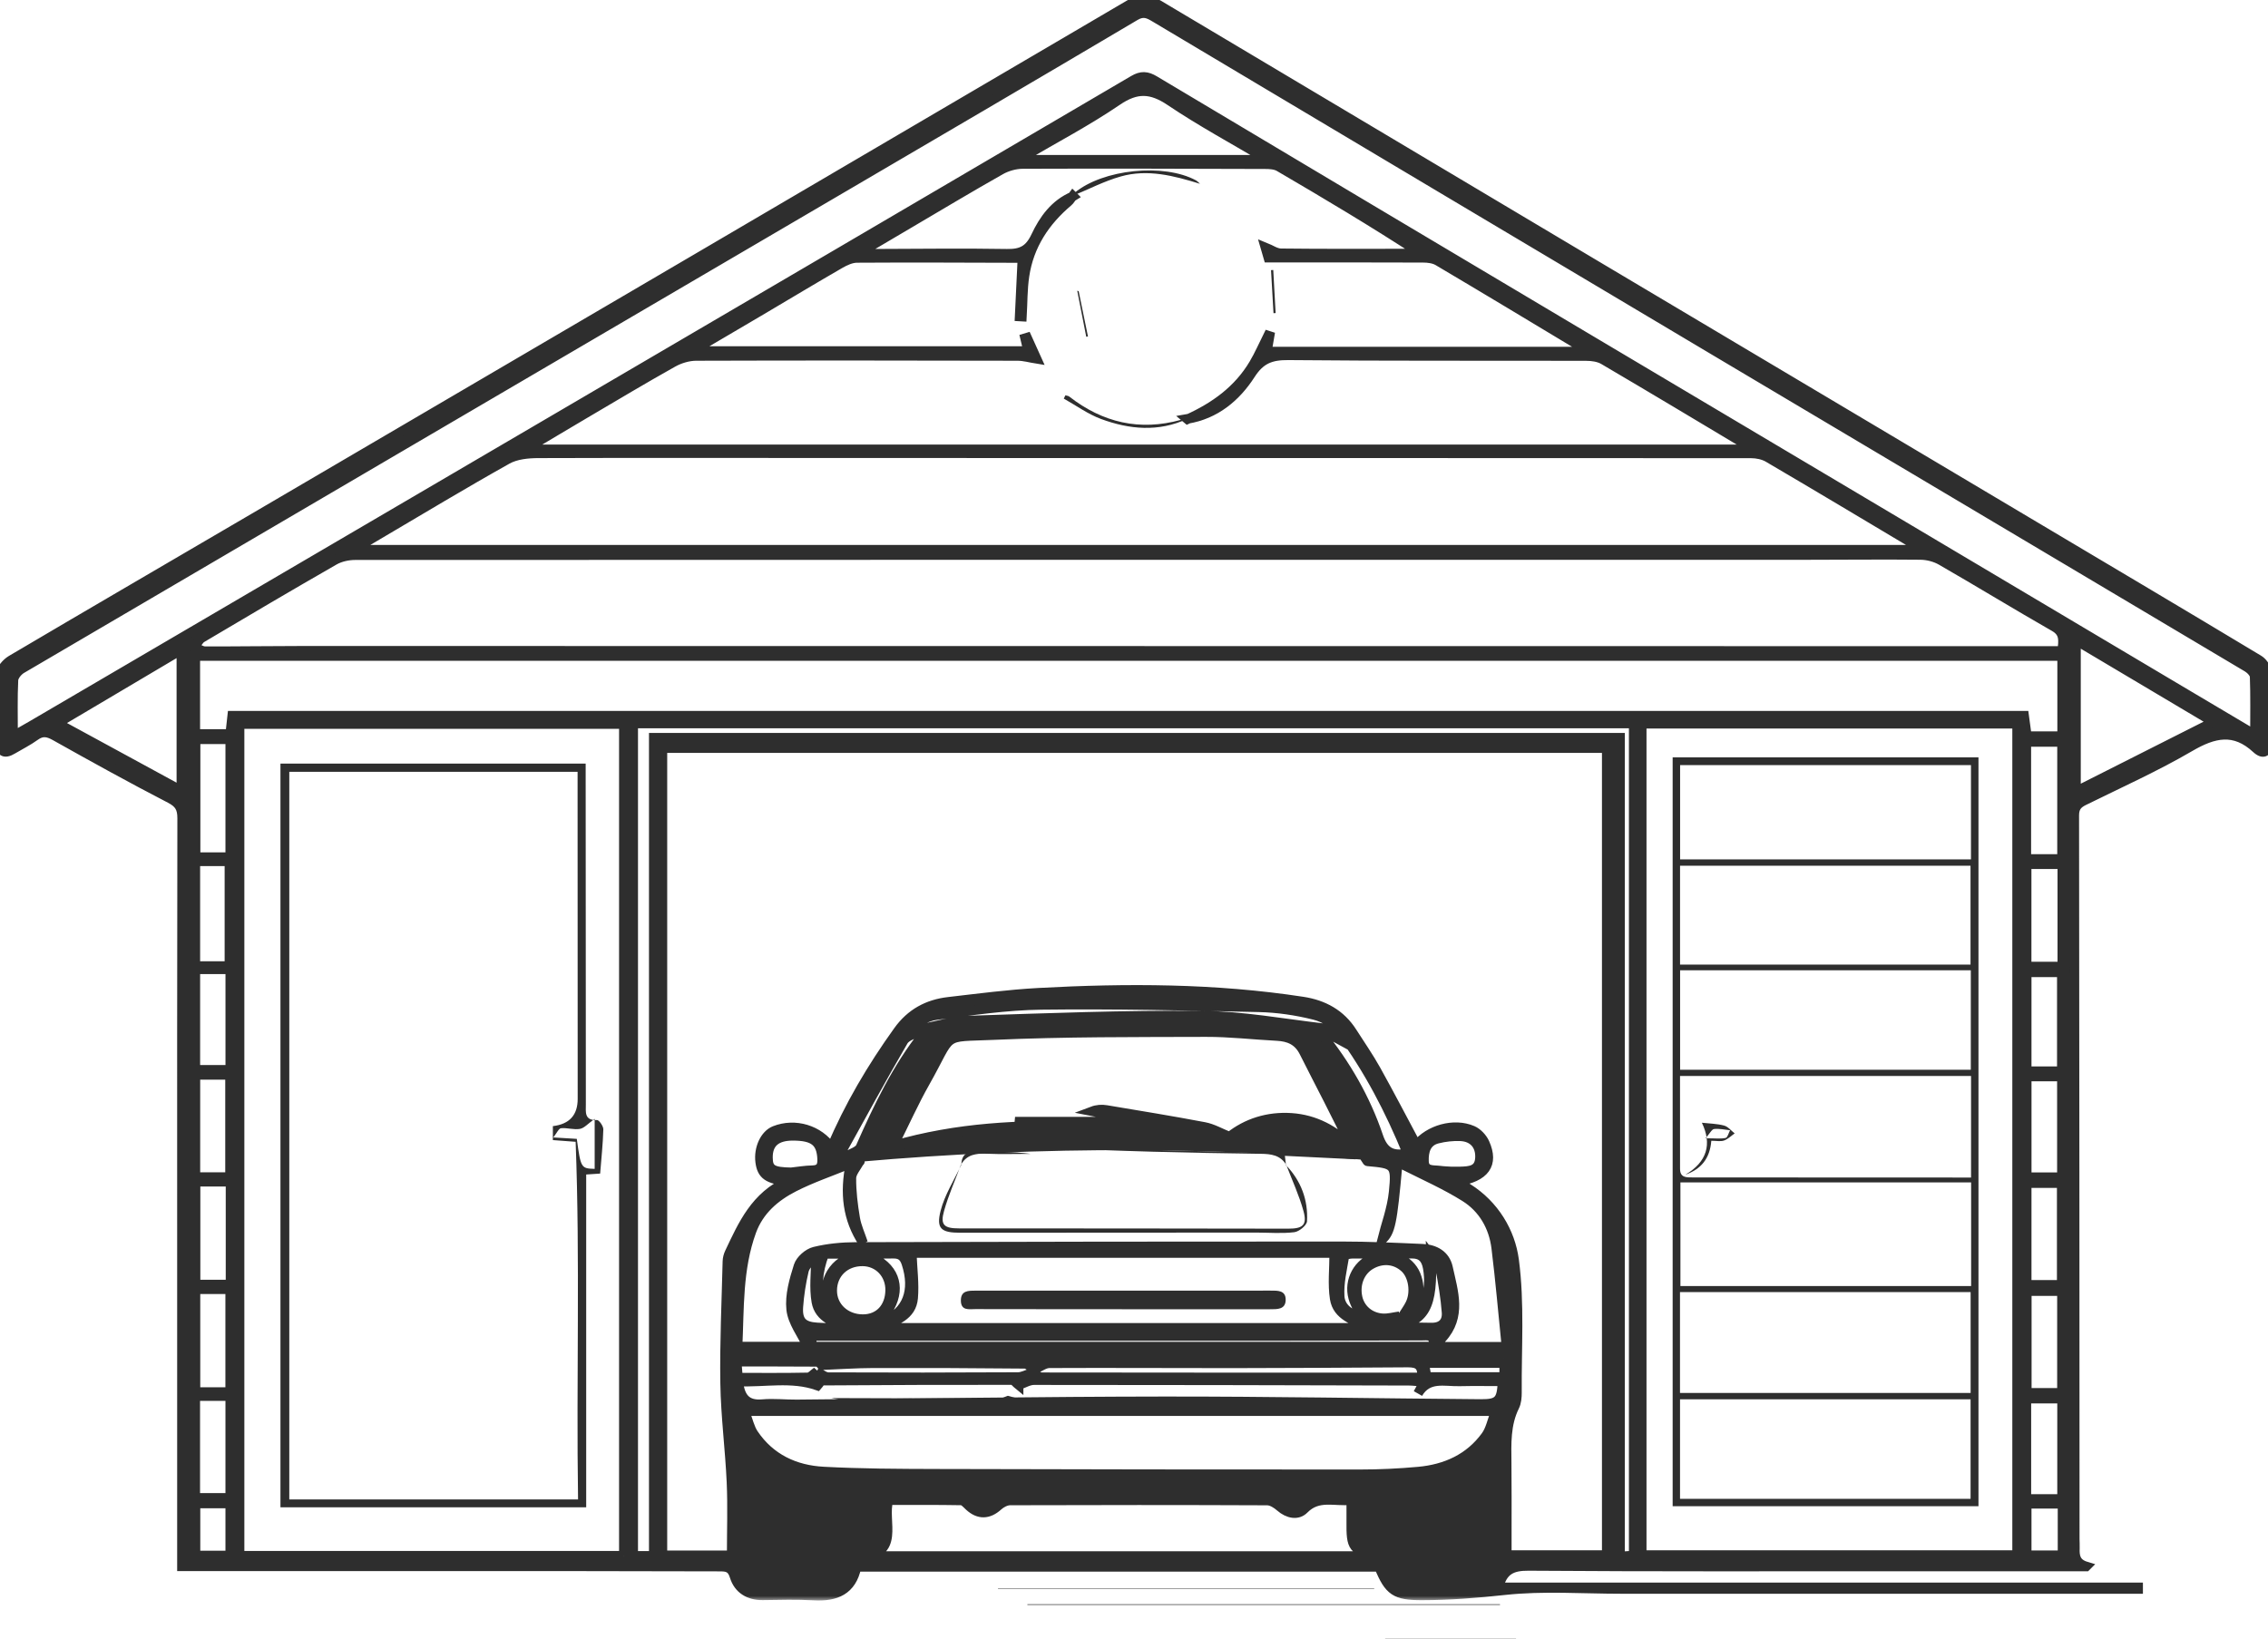<?xml version="1.0" encoding="UTF-8"?> <svg xmlns="http://www.w3.org/2000/svg" width="238" height="172" viewBox="0 0 238 172" fill="none"> <g clip-path="url(#clip0_409_1218)"> <mask id="path-1-outside-1_409_1218" maskUnits="userSpaceOnUse" x="-0.996" y="-1" width="240" height="169" fill="black"> <rect fill="white" x="-0.996" y="-1" width="240" height="169"></rect> <path d="M218.918 164.415C212.495 164.415 206.07 164.415 199.648 164.415C186.566 164.415 173.485 164.456 160.406 164.36C158.657 164.346 157.69 164.812 157.252 166.603H224.374V166.777C206.299 166.777 188.224 166.777 170.15 166.777C166.065 166.777 161.945 166.465 157.908 166.904C154.997 167.22 152.113 167.449 149.2 167.452C146.432 167.452 145.765 167 144.722 164.459H89.881C89.382 166.917 87.713 167.601 85.414 167.469C83.629 167.367 81.834 167.416 80.046 167.444C78.573 167.466 77.482 166.771 77.077 165.448C76.774 164.456 76.237 164.428 75.463 164.428C70.644 164.428 65.824 164.404 61.005 164.401C47.51 164.398 34.015 164.401 20.523 164.401C20.03 164.401 19.535 164.401 19.091 164.401C19.091 153.299 19.091 142.329 19.091 131.362C19.091 116.203 19.08 101.043 19.113 85.887C19.113 84.845 18.832 84.313 17.858 83.809C13.79 81.703 9.777 79.484 5.781 77.24C4.999 76.802 4.418 76.706 3.672 77.246C2.933 77.781 2.102 78.189 1.317 78.657C0.441 79.181 0.028 78.903 0.025 77.918C0.022 75.529 -0.044 73.139 0.075 70.755C0.1 70.24 0.681 69.578 1.179 69.283C9.667 64.272 18.185 59.317 26.69 54.333C57.301 36.396 87.917 18.461 118.512 0.49C119.646 -0.177 120.453 -0.16 121.596 0.521C152.188 18.764 182.804 36.966 213.415 55.174C221.295 59.86 229.185 64.534 237.039 69.261C237.485 69.529 237.918 70.22 237.94 70.73C238.039 73.114 237.981 75.507 237.998 77.894C238.003 78.905 237.543 79.269 236.78 78.564C234.47 76.427 232.324 76.921 229.807 78.39C226.219 80.485 222.407 82.199 218.673 84.04C217.979 84.382 217.67 84.768 217.673 85.597C217.709 110.908 217.712 136.218 217.723 161.529C217.723 161.851 217.753 162.174 217.739 162.494C217.703 163.34 217.808 164.078 218.921 164.412L218.918 164.415ZM146.853 138.151C147.101 138.206 147.39 138.368 147.589 138.297C149.415 137.627 150.266 135.59 149.825 133.093C149.651 132.106 149.189 131.566 148.098 131.585C146.041 131.626 143.981 131.577 141.924 131.593C141.629 131.593 141.1 131.701 141.081 131.825C140.85 133.236 140.494 134.672 140.585 136.075C140.662 137.257 141.64 137.991 142.893 138.214C142.571 137.508 142.185 136.888 142.001 136.213C141.497 134.377 142.543 132.52 144.32 131.954C146.035 131.409 147.914 132.222 148.569 133.793C149.291 135.521 148.715 137.326 147.187 138.139C147.454 137.718 147.757 137.315 147.977 136.869C148.583 135.645 148.305 133.878 147.407 133.062C146.418 132.161 145.066 132.034 143.857 132.732C142.717 133.388 142.16 134.758 142.463 136.169C142.725 137.384 143.749 138.288 145.099 138.368C145.677 138.401 146.269 138.233 146.856 138.153L146.853 138.151ZM85.706 143.969C86.113 144.167 86.518 144.539 86.926 144.542C93.557 144.573 100.189 144.564 106.821 144.531C107.286 144.531 107.752 144.267 108.217 144.123C108.611 144.272 109.002 144.553 109.396 144.553C122.136 144.575 134.876 144.57 147.616 144.567C148.15 144.567 148.685 144.567 149.211 144.567C149.346 142.957 148.376 143.007 147.385 143.013C141.381 143.051 135.38 143.09 129.376 143.095C122.959 143.101 116.545 143.054 110.128 143.087C109.6 143.087 109.074 143.511 108.545 143.737C108.209 143.531 107.876 143.148 107.537 143.145C102.244 143.092 96.95 143.07 91.657 143.084C89.84 143.09 88.019 143.219 86.201 143.291C86.083 143.17 85.967 142.941 85.849 142.941C83.029 142.922 80.209 142.924 77.306 142.924C77.361 143.58 77.397 144.027 77.444 144.595C79.928 144.595 82.351 144.617 84.775 144.567C85.089 144.562 85.397 144.176 85.708 143.966L85.706 143.969ZM106.892 145.38C106.661 145.195 106.427 144.851 106.196 144.851C99.556 144.843 92.913 144.865 86.273 144.912C86.111 144.912 85.954 145.251 85.791 145.43C83.048 144.476 80.269 145.121 77.477 145C77.661 146.755 78.385 147.516 80.019 147.373C81.2 147.268 82.401 147.411 83.593 147.4C96.43 147.29 109.269 147.092 122.106 147.078C133.202 147.067 144.298 147.274 155.394 147.359C157.269 147.373 157.594 146.979 157.666 144.983C156.159 144.983 154.655 144.956 153.152 144.991C151.601 145.03 149.855 144.462 148.8 146.254C148.982 145.918 149.164 145.584 149.45 145.052C148.8 144.997 148.321 144.925 147.845 144.923C134.73 144.889 121.615 144.856 108.501 144.859C107.964 144.859 107.427 145.198 106.892 145.377V145.38ZM112.618 20.597L112.574 20.553C112.414 20.762 112.29 21.011 112.092 21.176C109.66 23.229 107.989 25.751 107.512 28.938C107.3 30.352 107.325 31.799 107.242 33.232L106.997 33.218C107.093 31.228 107.187 29.241 107.286 27.187C107.198 27.165 107.027 27.083 106.857 27.083C101.214 27.066 95.568 27.038 89.925 27.074C89.327 27.077 88.683 27.378 88.146 27.686C85.408 29.265 82.698 30.897 79.977 32.507C77.634 33.891 75.287 35.266 72.608 36.842H107.889C107.765 36.324 107.669 35.911 107.57 35.495L107.774 35.434C108.137 36.236 108.501 37.038 108.784 37.666C108.126 37.562 107.451 37.363 106.777 37.363C95.535 37.339 84.293 37.325 73.048 37.363C72.228 37.366 71.324 37.642 70.603 38.047C67.524 39.77 64.497 41.586 61.456 43.375C59.429 44.568 57.411 45.781 55.089 47.162H183.719C183.564 46.969 183.504 46.834 183.402 46.77C178.37 43.758 173.341 40.74 168.285 37.771C167.77 37.468 167.068 37.372 166.454 37.372C156.038 37.344 145.619 37.396 135.204 37.294C133.378 37.278 132.273 37.683 131.232 39.304C129.704 41.677 127.545 43.49 124.579 43.975L124.612 44.003C127.468 42.713 129.938 40.946 131.568 38.198C132.136 37.245 132.576 36.214 133.075 35.219L133.229 35.269C133.144 35.767 133.058 36.266 132.948 36.9H166.55C166.357 36.721 166.25 36.583 166.112 36.501C161.048 33.455 155.988 30.401 150.902 27.391C150.464 27.132 149.861 27.061 149.332 27.058C143.923 27.036 138.514 27.044 133.097 27.044L132.783 25.961C133.328 26.178 133.874 26.578 134.422 26.584C138.916 26.636 143.414 26.614 147.908 26.611C148.288 26.611 148.665 26.57 149.045 26.551C144.152 23.356 139.203 20.41 134.232 17.505C133.83 17.27 133.268 17.237 132.78 17.235C124.295 17.207 115.807 17.182 107.322 17.215C106.545 17.218 105.686 17.458 105.006 17.841C101.775 19.666 98.594 21.576 95.397 23.458C93.764 24.417 92.136 25.382 90.503 26.344C90.889 26.603 91.189 26.633 91.489 26.633C96.215 26.625 100.941 26.551 105.664 26.633C107.184 26.661 108.016 26.247 108.696 24.8C109.52 23.047 110.679 21.41 112.613 20.6L112.618 20.597ZM69.515 78.522V163.243H76.78C76.78 160.622 76.871 158.095 76.758 155.578C76.604 152.116 76.147 148.666 76.091 145.204C76.022 140.937 76.229 136.665 76.331 132.398C76.339 132.092 76.422 131.764 76.554 131.486C77.948 128.548 79.248 125.535 82.742 123.983C80.572 123.785 79.944 123.305 79.771 121.949C79.589 120.538 80.266 119.08 81.291 118.675C83.436 117.826 85.934 118.578 87.248 120.478C89.09 116.101 91.486 112.054 94.251 108.201C95.582 106.346 97.358 105.395 99.545 105.145C102.684 104.784 105.824 104.367 108.977 104.196C118.242 103.692 127.498 103.706 136.702 105.117C138.891 105.453 140.684 106.426 141.902 108.334C142.739 109.646 143.631 110.927 144.388 112.283C145.851 114.907 147.236 117.575 148.643 120.205C149.954 118.57 152.573 117.809 154.526 118.656C155.052 118.884 155.57 119.441 155.809 119.976C156.795 122.186 155.84 123.553 152.929 124.006C153.378 124.295 153.705 124.51 154.039 124.719C156.82 126.478 158.5 129.306 158.888 132.244C159.494 136.808 159.153 141.497 159.189 146.135C159.191 146.631 159.15 147.183 158.938 147.613C158.002 149.503 158.087 151.51 158.109 153.525C158.137 155.912 158.12 158.301 158.123 160.691C158.123 161.545 158.123 162.397 158.123 163.216H168.607V78.522H69.515ZM216.392 68.319C216.547 67.2 216.643 66.4 215.583 65.791C211.606 63.517 207.695 61.122 203.724 58.837C203.09 58.471 202.275 58.258 201.54 58.25C197.503 58.206 193.462 58.256 189.422 58.256C138.704 58.256 87.989 58.25 37.271 58.272C36.533 58.272 35.704 58.451 35.07 58.815C30.419 61.48 25.8 64.206 21.19 66.943C20.854 67.142 20.664 67.588 20.408 67.919C20.78 68.068 21.151 68.343 21.523 68.346C24.919 68.357 28.315 68.302 31.71 68.302C92.296 68.305 152.879 68.313 213.465 68.321C214.418 68.321 215.373 68.321 216.39 68.321L216.392 68.319ZM1.372 77.271C2.118 76.844 2.699 76.521 3.272 76.185C20.953 65.832 38.634 55.477 56.312 45.125C77.196 32.893 98.079 20.666 118.95 8.412C119.77 7.929 120.357 7.971 121.155 8.448C136.187 17.427 151.235 26.385 166.286 35.335C187.09 47.705 207.899 60.064 228.706 72.425C231.289 73.961 233.872 75.49 236.632 77.127C236.632 74.939 236.668 72.974 236.596 71.014C236.585 70.678 236.175 70.248 235.839 70.047C217.287 59.002 198.717 47.989 180.163 36.95C160.505 25.258 140.855 13.547 121.208 1.835C120.525 1.428 119.993 1.144 119.118 1.665C108.468 7.974 97.785 14.225 87.105 20.481C58.824 37.052 30.537 53.611 2.267 70.198C1.873 70.43 1.433 70.965 1.413 71.378C1.322 73.252 1.372 75.135 1.372 77.271ZM37.026 57.699H201.653C201.306 57.429 201.182 57.31 201.036 57.225C195.88 54.149 190.73 51.065 185.553 48.027C185.035 47.724 184.347 47.589 183.738 47.589C152.482 47.57 121.227 47.575 89.972 47.572C78.818 47.572 67.667 47.542 56.513 47.581C55.409 47.583 54.153 47.702 53.225 48.223C48.626 50.797 44.114 53.523 39.57 56.197C38.84 56.627 38.113 57.057 37.026 57.702V57.699ZM216.392 68.856H20.496V77.034H24.156C24.23 76.356 24.299 75.744 24.368 75.121H212.41C212.512 75.873 212.606 76.576 212.699 77.263H216.395V68.859L216.392 68.856ZM65.464 163.287V75.995H25.142V163.285H65.464V163.287ZM172.281 163.213H211.669V75.967H172.281V163.213ZM85.18 141.152C85.037 141.202 84.893 141.254 84.753 141.304C84.144 140.019 83.169 138.773 83.023 137.439C82.864 135.954 83.326 134.347 83.792 132.878C83.993 132.241 84.805 131.53 85.469 131.367C86.876 131.02 88.366 130.882 89.823 130.877C106.802 130.827 123.78 130.805 140.759 130.808C143.601 130.808 146.443 130.937 149.282 131.064C150.577 131.122 151.665 131.723 151.954 133.046C152.507 135.571 153.411 138.17 151.285 140.48C151.117 140.664 151.07 140.962 150.907 141.353H158.084C157.729 137.861 157.437 134.41 157.01 130.976C156.732 128.738 155.628 126.82 153.725 125.629C151.687 124.353 149.464 123.372 147.313 122.286C147.137 122.197 146.875 122.275 146.658 122.275C146.107 128.443 145.911 129.292 145.033 130.111C145.41 128.619 146.063 126.889 146.245 125.111C146.539 122.222 146.355 122.145 143.507 121.894C143.471 121.891 143.444 121.809 143.314 121.613C144.975 121.759 146.504 121.891 148.032 122.027C148.035 121.903 148.04 121.776 148.043 121.652C128.707 119.819 109.368 119.728 90.029 121.45L90.016 121.803C90.192 121.886 90.368 121.971 90.203 121.894C89.886 122.509 89.349 123.079 89.344 123.655C89.335 125.061 89.509 126.478 89.743 127.867C89.892 128.746 90.286 129.581 90.569 130.439C88.925 127.944 88.611 125.218 89.253 122.115C87.143 122.98 85.166 123.647 83.326 124.584C81.341 125.596 79.661 127.026 78.856 129.237C77.416 133.195 77.592 137.326 77.402 141.334H150.403C150.624 139.992 149.786 140.19 149.145 140.193C143.821 140.198 138.5 140.223 133.177 140.226C124.053 140.231 114.926 140.226 105.802 140.226C98.936 140.226 92.07 140.226 85.18 140.226V141.158V141.152ZM78.132 148.112C78.523 149.123 78.675 149.892 79.079 150.493C80.823 153.084 83.425 154.291 86.427 154.448C90.357 154.658 94.301 154.671 98.239 154.682C113.053 154.724 127.864 154.74 142.678 154.738C144.738 154.738 146.804 154.641 148.855 154.454C151.703 154.192 154.19 153.087 155.917 150.716C156.404 150.049 156.564 149.142 156.966 148.112H78.135H78.132ZM68.603 163.304V77.425H170.004V163.359C170.579 163.32 171.02 163.293 171.436 163.265V75.939H66.45V163.301H68.609L68.603 163.304ZM115.097 118.115L115.083 118.209C118.782 118.532 122.477 118.857 126.176 119.179L126.217 118.895C122.348 118.143 118.481 117.391 114.612 116.638C115.132 116.442 115.625 116.418 116.105 116.498C119.533 117.071 122.965 117.63 126.38 118.278C127.25 118.443 128.063 118.92 129.029 119.306C130.811 117.887 133.05 117.159 135.518 117.327C137.991 117.498 140.067 118.609 141.841 120.406C140.249 116.999 138.506 113.739 136.845 110.434C136.223 109.194 135.242 108.802 133.975 108.739C131.502 108.612 129.032 108.32 126.562 108.328C119.137 108.353 111.704 108.312 104.293 108.642C98.617 108.896 100.109 108.245 97.072 113.612C95.918 115.651 94.959 117.798 93.731 120.26C100.492 118.297 107.058 118.033 113.665 118.201C112.513 118.104 111.37 118.124 110.228 118.099C109.137 118.074 108.046 118.005 106.953 117.956L106.975 117.721H119.178L119.173 118.118H115.097V118.115ZM95.681 131.516C95.747 133.189 95.956 134.73 95.827 136.24C95.667 138.09 94.026 138.638 92.197 139.363H143.535C142.114 138.528 140.34 138.131 140.056 136.293C139.822 134.774 140.01 133.192 140.01 131.516H95.683H95.681ZM90.079 163.32H144.719C141.937 162.722 141.767 162.513 141.797 159.633C141.805 158.957 141.797 158.279 141.797 157.447C140.051 157.643 138.338 156.885 136.842 158.403C136.173 159.084 135.16 158.875 134.35 158.166C133.975 157.838 133.447 157.497 132.984 157.494C123.989 157.455 114.995 157.458 106.003 157.488C105.579 157.488 105.072 157.75 104.744 158.048C103.736 158.966 102.712 159.004 101.715 158.086C101.459 157.849 101.159 157.491 100.875 157.485C98.325 157.439 95.774 157.458 93.238 157.458C92.566 159.66 94.626 163.296 90.074 163.323L90.079 163.32ZM232.278 75.78C227.309 72.828 222.589 70.022 217.852 67.205V83.067C222.705 80.617 227.356 78.269 232.278 75.782V75.78ZM107.391 16.449L107.49 16.769H133.061C129.456 14.627 126.03 12.78 122.816 10.617C120.811 9.266 119.28 9.189 117.234 10.584C114.083 12.731 110.685 14.514 107.391 16.449ZM19.031 68.195C14.635 70.799 10.424 73.296 6.018 75.906C10.441 78.315 14.66 80.609 19.031 82.99V68.195ZM24.073 101.396V90.401H20.501V112.283H24.162V101.741H20.997L21.014 101.396H24.071H24.073ZM138.801 108.165L138.58 108.447C141.224 111.715 143.306 115.312 144.647 119.284C145.184 120.874 146.071 121.39 147.702 121.051C145.851 116.52 143.617 112.231 140.737 108.323C140.117 107.482 138.971 106.798 137.944 106.539C136.049 106.062 134.064 105.77 132.108 105.726C124.499 105.555 116.884 105.382 109.275 105.475C105.581 105.519 101.886 106.079 98.209 106.553C97.212 106.68 96.284 107.341 95.326 107.755L95.493 108.171C95.799 108.127 96.11 108.094 96.413 108.039C98.168 107.719 99.911 107.17 101.674 107.113C109.831 106.842 117.991 106.525 126.149 106.597C130.376 106.633 134.598 107.418 138.82 107.912C139.748 108.019 140.657 108.314 140.998 109.359C140.249 108.951 139.525 108.56 138.801 108.165ZM24.159 89.96V77.596H20.526V89.96H24.159ZM212.641 90.151H216.384V77.877H212.641V90.151ZM24.189 124.036H20.523V134.821H24.189V124.036ZM212.674 90.707V101.446H216.414V90.707H212.674ZM20.515 135.32V146.108H24.153V135.32H20.515ZM20.507 112.818V123.545H24.137V112.818H20.507ZM20.493 146.532V157.21H24.159V146.532H20.493ZM212.68 124.182V134.851H216.351V124.182H212.68ZM216.376 146.19V135.516H212.691V146.19H216.376ZM212.683 112.992V123.556H216.37V112.992H212.683ZM212.647 157.326H216.387V146.802H212.647V157.326ZM212.68 102.055V112.432H216.362V102.055H212.68ZM157.756 142.555C157.756 142.456 157.756 142.354 157.756 142.255H77.49V142.555H157.759H157.756ZM93.409 135.416C93.431 133.718 92.18 132.407 90.528 132.393C88.688 132.376 87.35 133.647 87.333 135.433C87.317 137.153 88.713 138.459 90.564 138.454C92.252 138.448 93.387 137.241 93.409 135.419V135.416ZM86.499 131.602C85.047 135.441 86.166 138.47 88.843 138.614C86.7 137.169 86.149 135.022 87.468 133.28C88.749 131.591 91.225 131.378 92.814 132.823C94.483 134.339 94.265 136.695 92.186 138.743C92.453 138.71 92.635 138.724 92.786 138.663C95.204 137.69 96.041 135.436 95.108 132.597C94.868 131.869 94.491 131.577 93.723 131.588C91.302 131.624 88.881 131.602 86.499 131.602ZM24.159 163.263V157.805H20.518V163.263H24.159ZM216.436 157.836H212.68V163.232H216.436C216.436 162.593 216.436 162.053 216.436 161.512C216.436 160.333 216.436 159.153 216.436 157.836ZM96.978 108.482C96.892 108.367 96.81 108.254 96.725 108.138C96.066 108.504 95.124 108.703 94.797 109.265C92.555 113.096 90.443 117.002 88.286 120.883C88.463 121.043 88.641 121.2 88.818 121.36C89.327 121.043 90.104 120.844 90.305 120.389C92.153 116.208 94.108 112.099 96.978 108.482ZM152.235 122.95C152.717 122.95 152.992 122.958 153.265 122.95C154.259 122.917 155.245 122.864 155.305 121.508C155.363 120.221 154.614 119.328 153.27 119.265C152.463 119.229 151.626 119.323 150.841 119.521C149.651 119.822 149.395 120.836 149.431 121.886C149.47 122.961 150.395 122.771 151.081 122.862C151.532 122.922 151.99 122.931 152.237 122.95H152.235ZM83.059 123.041C83.783 122.964 84.505 122.834 85.229 122.823C86.086 122.809 86.309 122.399 86.27 121.613C86.182 119.849 85.4 119.215 83.197 119.215C81.451 119.215 80.583 119.968 80.589 121.478C80.594 122.738 81.043 123.016 83.056 123.044L83.059 123.041ZM157.845 143.068H149.442C149.547 143.633 149.627 144.065 149.712 144.523H157.847V143.068H157.845ZM89.349 139.487C87.6 138.853 85.962 138.335 85.664 136.626C85.408 135.16 85.612 133.616 85.612 132.106L85.29 131.938C84.97 132.415 84.486 132.85 84.362 133.374C84.07 134.611 83.871 135.885 83.781 137.153C83.673 138.666 84.241 139.231 85.739 139.322C86.824 139.388 87.912 139.421 89.352 139.485L89.349 139.487ZM146.066 139.327C147.44 139.327 148.814 139.305 150.186 139.336C151.298 139.36 151.871 138.76 151.797 137.748C151.681 136.207 151.425 134.672 151.136 133.151C151.061 132.762 150.64 132.442 150.183 131.825C150.4 137.274 149.577 138.669 146.068 139.325L146.066 139.327ZM78.366 151.171C78.259 151.221 78.151 151.27 78.041 151.323C78.041 153.566 78.005 155.81 78.052 158.053C78.096 160.222 77.898 162.422 78.54 164.55C78.848 164.346 79.016 164.145 79.013 163.946C78.972 160.005 78.922 156.066 78.834 152.125C78.826 151.802 78.529 151.488 78.366 151.168V151.171ZM156.22 164.591C156.864 163.604 157.076 153.2 156.22 151.482V164.591ZM88.3 164.271L88.553 164.247V156.019L88.3 156.014V164.269V164.271ZM146.228 164.233L146.501 164.258V155.895C146.41 155.895 146.319 155.895 146.228 155.895V164.23V164.233ZM142.375 161.664L142.651 161.642V157.532H142.375V161.667V161.664ZM92.266 161.388L92.403 161.377V157.022C92.357 157.028 92.31 157.036 92.266 157.042V161.388Z"></path> </mask> <path d="M218.918 164.415C212.495 164.415 206.07 164.415 199.648 164.415C186.566 164.415 173.485 164.456 160.406 164.36C158.657 164.346 157.69 164.812 157.252 166.603H224.374V166.777C206.299 166.777 188.224 166.777 170.15 166.777C166.065 166.777 161.945 166.465 157.908 166.904C154.997 167.22 152.113 167.449 149.2 167.452C146.432 167.452 145.765 167 144.722 164.459H89.881C89.382 166.917 87.713 167.601 85.414 167.469C83.629 167.367 81.834 167.416 80.046 167.444C78.573 167.466 77.482 166.771 77.077 165.448C76.774 164.456 76.237 164.428 75.463 164.428C70.644 164.428 65.824 164.404 61.005 164.401C47.51 164.398 34.015 164.401 20.523 164.401C20.03 164.401 19.535 164.401 19.091 164.401C19.091 153.299 19.091 142.329 19.091 131.362C19.091 116.203 19.08 101.043 19.113 85.887C19.113 84.845 18.832 84.313 17.858 83.809C13.79 81.703 9.777 79.484 5.781 77.24C4.999 76.802 4.418 76.706 3.672 77.246C2.933 77.781 2.102 78.189 1.317 78.657C0.441 79.181 0.028 78.903 0.025 77.918C0.022 75.529 -0.044 73.139 0.075 70.755C0.1 70.24 0.681 69.578 1.179 69.283C9.667 64.272 18.185 59.317 26.69 54.333C57.301 36.396 87.917 18.461 118.512 0.49C119.646 -0.177 120.453 -0.16 121.596 0.521C152.188 18.764 182.804 36.966 213.415 55.174C221.295 59.86 229.185 64.534 237.039 69.261C237.485 69.529 237.918 70.22 237.94 70.73C238.039 73.114 237.981 75.507 237.998 77.894C238.003 78.905 237.543 79.269 236.78 78.564C234.47 76.427 232.324 76.921 229.807 78.39C226.219 80.485 222.407 82.199 218.673 84.04C217.979 84.382 217.67 84.768 217.673 85.597C217.709 110.908 217.712 136.218 217.723 161.529C217.723 161.851 217.753 162.174 217.739 162.494C217.703 163.34 217.808 164.078 218.921 164.412L218.918 164.415ZM146.853 138.151C147.101 138.206 147.39 138.368 147.589 138.297C149.415 137.627 150.266 135.59 149.825 133.093C149.651 132.106 149.189 131.566 148.098 131.585C146.041 131.626 143.981 131.577 141.924 131.593C141.629 131.593 141.1 131.701 141.081 131.825C140.85 133.236 140.494 134.672 140.585 136.075C140.662 137.257 141.64 137.991 142.893 138.214C142.571 137.508 142.185 136.888 142.001 136.213C141.497 134.377 142.543 132.52 144.32 131.954C146.035 131.409 147.914 132.222 148.569 133.793C149.291 135.521 148.715 137.326 147.187 138.139C147.454 137.718 147.757 137.315 147.977 136.869C148.583 135.645 148.305 133.878 147.407 133.062C146.418 132.161 145.066 132.034 143.857 132.732C142.717 133.388 142.16 134.758 142.463 136.169C142.725 137.384 143.749 138.288 145.099 138.368C145.677 138.401 146.269 138.233 146.856 138.153L146.853 138.151ZM85.706 143.969C86.113 144.167 86.518 144.539 86.926 144.542C93.557 144.573 100.189 144.564 106.821 144.531C107.286 144.531 107.752 144.267 108.217 144.123C108.611 144.272 109.002 144.553 109.396 144.553C122.136 144.575 134.876 144.57 147.616 144.567C148.15 144.567 148.685 144.567 149.211 144.567C149.346 142.957 148.376 143.007 147.385 143.013C141.381 143.051 135.38 143.09 129.376 143.095C122.959 143.101 116.545 143.054 110.128 143.087C109.6 143.087 109.074 143.511 108.545 143.737C108.209 143.531 107.876 143.148 107.537 143.145C102.244 143.092 96.95 143.07 91.657 143.084C89.84 143.09 88.019 143.219 86.201 143.291C86.083 143.17 85.967 142.941 85.849 142.941C83.029 142.922 80.209 142.924 77.306 142.924C77.361 143.58 77.397 144.027 77.444 144.595C79.928 144.595 82.351 144.617 84.775 144.567C85.089 144.562 85.397 144.176 85.708 143.966L85.706 143.969ZM106.892 145.38C106.661 145.195 106.427 144.851 106.196 144.851C99.556 144.843 92.913 144.865 86.273 144.912C86.111 144.912 85.954 145.251 85.791 145.43C83.048 144.476 80.269 145.121 77.477 145C77.661 146.755 78.385 147.516 80.019 147.373C81.2 147.268 82.401 147.411 83.593 147.4C96.43 147.29 109.269 147.092 122.106 147.078C133.202 147.067 144.298 147.274 155.394 147.359C157.269 147.373 157.594 146.979 157.666 144.983C156.159 144.983 154.655 144.956 153.152 144.991C151.601 145.03 149.855 144.462 148.8 146.254C148.982 145.918 149.164 145.584 149.45 145.052C148.8 144.997 148.321 144.925 147.845 144.923C134.73 144.889 121.615 144.856 108.501 144.859C107.964 144.859 107.427 145.198 106.892 145.377V145.38ZM112.618 20.597L112.574 20.553C112.414 20.762 112.29 21.011 112.092 21.176C109.66 23.229 107.989 25.751 107.512 28.938C107.3 30.352 107.325 31.799 107.242 33.232L106.997 33.218C107.093 31.228 107.187 29.241 107.286 27.187C107.198 27.165 107.027 27.083 106.857 27.083C101.214 27.066 95.568 27.038 89.925 27.074C89.327 27.077 88.683 27.378 88.146 27.686C85.408 29.265 82.698 30.897 79.977 32.507C77.634 33.891 75.287 35.266 72.608 36.842H107.889C107.765 36.324 107.669 35.911 107.57 35.495L107.774 35.434C108.137 36.236 108.501 37.038 108.784 37.666C108.126 37.562 107.451 37.363 106.777 37.363C95.535 37.339 84.293 37.325 73.048 37.363C72.228 37.366 71.324 37.642 70.603 38.047C67.524 39.77 64.497 41.586 61.456 43.375C59.429 44.568 57.411 45.781 55.089 47.162H183.719C183.564 46.969 183.504 46.834 183.402 46.77C178.37 43.758 173.341 40.74 168.285 37.771C167.77 37.468 167.068 37.372 166.454 37.372C156.038 37.344 145.619 37.396 135.204 37.294C133.378 37.278 132.273 37.683 131.232 39.304C129.704 41.677 127.545 43.49 124.579 43.975L124.612 44.003C127.468 42.713 129.938 40.946 131.568 38.198C132.136 37.245 132.576 36.214 133.075 35.219L133.229 35.269C133.144 35.767 133.058 36.266 132.948 36.9H166.55C166.357 36.721 166.25 36.583 166.112 36.501C161.048 33.455 155.988 30.401 150.902 27.391C150.464 27.132 149.861 27.061 149.332 27.058C143.923 27.036 138.514 27.044 133.097 27.044L132.783 25.961C133.328 26.178 133.874 26.578 134.422 26.584C138.916 26.636 143.414 26.614 147.908 26.611C148.288 26.611 148.665 26.57 149.045 26.551C144.152 23.356 139.203 20.41 134.232 17.505C133.83 17.27 133.268 17.237 132.78 17.235C124.295 17.207 115.807 17.182 107.322 17.215C106.545 17.218 105.686 17.458 105.006 17.841C101.775 19.666 98.594 21.576 95.397 23.458C93.764 24.417 92.136 25.382 90.503 26.344C90.889 26.603 91.189 26.633 91.489 26.633C96.215 26.625 100.941 26.551 105.664 26.633C107.184 26.661 108.016 26.247 108.696 24.8C109.52 23.047 110.679 21.41 112.613 20.6L112.618 20.597ZM69.515 78.522V163.243H76.78C76.78 160.622 76.871 158.095 76.758 155.578C76.604 152.116 76.147 148.666 76.091 145.204C76.022 140.937 76.229 136.665 76.331 132.398C76.339 132.092 76.422 131.764 76.554 131.486C77.948 128.548 79.248 125.535 82.742 123.983C80.572 123.785 79.944 123.305 79.771 121.949C79.589 120.538 80.266 119.08 81.291 118.675C83.436 117.826 85.934 118.578 87.248 120.478C89.09 116.101 91.486 112.054 94.251 108.201C95.582 106.346 97.358 105.395 99.545 105.145C102.684 104.784 105.824 104.367 108.977 104.196C118.242 103.692 127.498 103.706 136.702 105.117C138.891 105.453 140.684 106.426 141.902 108.334C142.739 109.646 143.631 110.927 144.388 112.283C145.851 114.907 147.236 117.575 148.643 120.205C149.954 118.57 152.573 117.809 154.526 118.656C155.052 118.884 155.57 119.441 155.809 119.976C156.795 122.186 155.84 123.553 152.929 124.006C153.378 124.295 153.705 124.51 154.039 124.719C156.82 126.478 158.5 129.306 158.888 132.244C159.494 136.808 159.153 141.497 159.189 146.135C159.191 146.631 159.15 147.183 158.938 147.613C158.002 149.503 158.087 151.51 158.109 153.525C158.137 155.912 158.12 158.301 158.123 160.691C158.123 161.545 158.123 162.397 158.123 163.216H168.607V78.522H69.515ZM216.392 68.319C216.547 67.2 216.643 66.4 215.583 65.791C211.606 63.517 207.695 61.122 203.724 58.837C203.09 58.471 202.275 58.258 201.54 58.25C197.503 58.206 193.462 58.256 189.422 58.256C138.704 58.256 87.989 58.25 37.271 58.272C36.533 58.272 35.704 58.451 35.07 58.815C30.419 61.48 25.8 64.206 21.19 66.943C20.854 67.142 20.664 67.588 20.408 67.919C20.78 68.068 21.151 68.343 21.523 68.346C24.919 68.357 28.315 68.302 31.71 68.302C92.296 68.305 152.879 68.313 213.465 68.321C214.418 68.321 215.373 68.321 216.39 68.321L216.392 68.319ZM1.372 77.271C2.118 76.844 2.699 76.521 3.272 76.185C20.953 65.832 38.634 55.477 56.312 45.125C77.196 32.893 98.079 20.666 118.95 8.412C119.77 7.929 120.357 7.971 121.155 8.448C136.187 17.427 151.235 26.385 166.286 35.335C187.09 47.705 207.899 60.064 228.706 72.425C231.289 73.961 233.872 75.49 236.632 77.127C236.632 74.939 236.668 72.974 236.596 71.014C236.585 70.678 236.175 70.248 235.839 70.047C217.287 59.002 198.717 47.989 180.163 36.95C160.505 25.258 140.855 13.547 121.208 1.835C120.525 1.428 119.993 1.144 119.118 1.665C108.468 7.974 97.785 14.225 87.105 20.481C58.824 37.052 30.537 53.611 2.267 70.198C1.873 70.43 1.433 70.965 1.413 71.378C1.322 73.252 1.372 75.135 1.372 77.271ZM37.026 57.699H201.653C201.306 57.429 201.182 57.31 201.036 57.225C195.88 54.149 190.73 51.065 185.553 48.027C185.035 47.724 184.347 47.589 183.738 47.589C152.482 47.57 121.227 47.575 89.972 47.572C78.818 47.572 67.667 47.542 56.513 47.581C55.409 47.583 54.153 47.702 53.225 48.223C48.626 50.797 44.114 53.523 39.57 56.197C38.84 56.627 38.113 57.057 37.026 57.702V57.699ZM216.392 68.856H20.496V77.034H24.156C24.23 76.356 24.299 75.744 24.368 75.121H212.41C212.512 75.873 212.606 76.576 212.699 77.263H216.395V68.859L216.392 68.856ZM65.464 163.287V75.995H25.142V163.285H65.464V163.287ZM172.281 163.213H211.669V75.967H172.281V163.213ZM85.18 141.152C85.037 141.202 84.893 141.254 84.753 141.304C84.144 140.019 83.169 138.773 83.023 137.439C82.864 135.954 83.326 134.347 83.792 132.878C83.993 132.241 84.805 131.53 85.469 131.367C86.876 131.02 88.366 130.882 89.823 130.877C106.802 130.827 123.78 130.805 140.759 130.808C143.601 130.808 146.443 130.937 149.282 131.064C150.577 131.122 151.665 131.723 151.954 133.046C152.507 135.571 153.411 138.17 151.285 140.48C151.117 140.664 151.07 140.962 150.907 141.353H158.084C157.729 137.861 157.437 134.41 157.01 130.976C156.732 128.738 155.628 126.82 153.725 125.629C151.687 124.353 149.464 123.372 147.313 122.286C147.137 122.197 146.875 122.275 146.658 122.275C146.107 128.443 145.911 129.292 145.033 130.111C145.41 128.619 146.063 126.889 146.245 125.111C146.539 122.222 146.355 122.145 143.507 121.894C143.471 121.891 143.444 121.809 143.314 121.613C144.975 121.759 146.504 121.891 148.032 122.027C148.035 121.903 148.04 121.776 148.043 121.652C128.707 119.819 109.368 119.728 90.029 121.45L90.016 121.803C90.192 121.886 90.368 121.971 90.203 121.894C89.886 122.509 89.349 123.079 89.344 123.655C89.335 125.061 89.509 126.478 89.743 127.867C89.892 128.746 90.286 129.581 90.569 130.439C88.925 127.944 88.611 125.218 89.253 122.115C87.143 122.98 85.166 123.647 83.326 124.584C81.341 125.596 79.661 127.026 78.856 129.237C77.416 133.195 77.592 137.326 77.402 141.334H150.403C150.624 139.992 149.786 140.19 149.145 140.193C143.821 140.198 138.5 140.223 133.177 140.226C124.053 140.231 114.926 140.226 105.802 140.226C98.936 140.226 92.07 140.226 85.18 140.226V141.158V141.152ZM78.132 148.112C78.523 149.123 78.675 149.892 79.079 150.493C80.823 153.084 83.425 154.291 86.427 154.448C90.357 154.658 94.301 154.671 98.239 154.682C113.053 154.724 127.864 154.74 142.678 154.738C144.738 154.738 146.804 154.641 148.855 154.454C151.703 154.192 154.19 153.087 155.917 150.716C156.404 150.049 156.564 149.142 156.966 148.112H78.135H78.132ZM68.603 163.304V77.425H170.004V163.359C170.579 163.32 171.02 163.293 171.436 163.265V75.939H66.45V163.301H68.609L68.603 163.304ZM115.097 118.115L115.083 118.209C118.782 118.532 122.477 118.857 126.176 119.179L126.217 118.895C122.348 118.143 118.481 117.391 114.612 116.638C115.132 116.442 115.625 116.418 116.105 116.498C119.533 117.071 122.965 117.63 126.38 118.278C127.25 118.443 128.063 118.92 129.029 119.306C130.811 117.887 133.05 117.159 135.518 117.327C137.991 117.498 140.067 118.609 141.841 120.406C140.249 116.999 138.506 113.739 136.845 110.434C136.223 109.194 135.242 108.802 133.975 108.739C131.502 108.612 129.032 108.32 126.562 108.328C119.137 108.353 111.704 108.312 104.293 108.642C98.617 108.896 100.109 108.245 97.072 113.612C95.918 115.651 94.959 117.798 93.731 120.26C100.492 118.297 107.058 118.033 113.665 118.201C112.513 118.104 111.37 118.124 110.228 118.099C109.137 118.074 108.046 118.005 106.953 117.956L106.975 117.721H119.178L119.173 118.118H115.097V118.115ZM95.681 131.516C95.747 133.189 95.956 134.73 95.827 136.24C95.667 138.09 94.026 138.638 92.197 139.363H143.535C142.114 138.528 140.34 138.131 140.056 136.293C139.822 134.774 140.01 133.192 140.01 131.516H95.683H95.681ZM90.079 163.32H144.719C141.937 162.722 141.767 162.513 141.797 159.633C141.805 158.957 141.797 158.279 141.797 157.447C140.051 157.643 138.338 156.885 136.842 158.403C136.173 159.084 135.16 158.875 134.35 158.166C133.975 157.838 133.447 157.497 132.984 157.494C123.989 157.455 114.995 157.458 106.003 157.488C105.579 157.488 105.072 157.75 104.744 158.048C103.736 158.966 102.712 159.004 101.715 158.086C101.459 157.849 101.159 157.491 100.875 157.485C98.325 157.439 95.774 157.458 93.238 157.458C92.566 159.66 94.626 163.296 90.074 163.323L90.079 163.32ZM232.278 75.78C227.309 72.828 222.589 70.022 217.852 67.205V83.067C222.705 80.617 227.356 78.269 232.278 75.782V75.78ZM107.391 16.449L107.49 16.769H133.061C129.456 14.627 126.03 12.78 122.816 10.617C120.811 9.266 119.28 9.189 117.234 10.584C114.083 12.731 110.685 14.514 107.391 16.449ZM19.031 68.195C14.635 70.799 10.424 73.296 6.018 75.906C10.441 78.315 14.66 80.609 19.031 82.99V68.195ZM24.073 101.396V90.401H20.501V112.283H24.162V101.741H20.997L21.014 101.396H24.071H24.073ZM138.801 108.165L138.58 108.447C141.224 111.715 143.306 115.312 144.647 119.284C145.184 120.874 146.071 121.39 147.702 121.051C145.851 116.52 143.617 112.231 140.737 108.323C140.117 107.482 138.971 106.798 137.944 106.539C136.049 106.062 134.064 105.77 132.108 105.726C124.499 105.555 116.884 105.382 109.275 105.475C105.581 105.519 101.886 106.079 98.209 106.553C97.212 106.68 96.284 107.341 95.326 107.755L95.493 108.171C95.799 108.127 96.11 108.094 96.413 108.039C98.168 107.719 99.911 107.17 101.674 107.113C109.831 106.842 117.991 106.525 126.149 106.597C130.376 106.633 134.598 107.418 138.82 107.912C139.748 108.019 140.657 108.314 140.998 109.359C140.249 108.951 139.525 108.56 138.801 108.165ZM24.159 89.96V77.596H20.526V89.96H24.159ZM212.641 90.151H216.384V77.877H212.641V90.151ZM24.189 124.036H20.523V134.821H24.189V124.036ZM212.674 90.707V101.446H216.414V90.707H212.674ZM20.515 135.32V146.108H24.153V135.32H20.515ZM20.507 112.818V123.545H24.137V112.818H20.507ZM20.493 146.532V157.21H24.159V146.532H20.493ZM212.68 124.182V134.851H216.351V124.182H212.68ZM216.376 146.19V135.516H212.691V146.19H216.376ZM212.683 112.992V123.556H216.37V112.992H212.683ZM212.647 157.326H216.387V146.802H212.647V157.326ZM212.68 102.055V112.432H216.362V102.055H212.68ZM157.756 142.555C157.756 142.456 157.756 142.354 157.756 142.255H77.49V142.555H157.759H157.756ZM93.409 135.416C93.431 133.718 92.18 132.407 90.528 132.393C88.688 132.376 87.35 133.647 87.333 135.433C87.317 137.153 88.713 138.459 90.564 138.454C92.252 138.448 93.387 137.241 93.409 135.419V135.416ZM86.499 131.602C85.047 135.441 86.166 138.47 88.843 138.614C86.7 137.169 86.149 135.022 87.468 133.28C88.749 131.591 91.225 131.378 92.814 132.823C94.483 134.339 94.265 136.695 92.186 138.743C92.453 138.71 92.635 138.724 92.786 138.663C95.204 137.69 96.041 135.436 95.108 132.597C94.868 131.869 94.491 131.577 93.723 131.588C91.302 131.624 88.881 131.602 86.499 131.602ZM24.159 163.263V157.805H20.518V163.263H24.159ZM216.436 157.836H212.68V163.232H216.436C216.436 162.593 216.436 162.053 216.436 161.512C216.436 160.333 216.436 159.153 216.436 157.836ZM96.978 108.482C96.892 108.367 96.81 108.254 96.725 108.138C96.066 108.504 95.124 108.703 94.797 109.265C92.555 113.096 90.443 117.002 88.286 120.883C88.463 121.043 88.641 121.2 88.818 121.36C89.327 121.043 90.104 120.844 90.305 120.389C92.153 116.208 94.108 112.099 96.978 108.482ZM152.235 122.95C152.717 122.95 152.992 122.958 153.265 122.95C154.259 122.917 155.245 122.864 155.305 121.508C155.363 120.221 154.614 119.328 153.27 119.265C152.463 119.229 151.626 119.323 150.841 119.521C149.651 119.822 149.395 120.836 149.431 121.886C149.47 122.961 150.395 122.771 151.081 122.862C151.532 122.922 151.99 122.931 152.237 122.95H152.235ZM83.059 123.041C83.783 122.964 84.505 122.834 85.229 122.823C86.086 122.809 86.309 122.399 86.27 121.613C86.182 119.849 85.4 119.215 83.197 119.215C81.451 119.215 80.583 119.968 80.589 121.478C80.594 122.738 81.043 123.016 83.056 123.044L83.059 123.041ZM157.845 143.068H149.442C149.547 143.633 149.627 144.065 149.712 144.523H157.847V143.068H157.845ZM89.349 139.487C87.6 138.853 85.962 138.335 85.664 136.626C85.408 135.16 85.612 133.616 85.612 132.106L85.29 131.938C84.97 132.415 84.486 132.85 84.362 133.374C84.07 134.611 83.871 135.885 83.781 137.153C83.673 138.666 84.241 139.231 85.739 139.322C86.824 139.388 87.912 139.421 89.352 139.485L89.349 139.487ZM146.066 139.327C147.44 139.327 148.814 139.305 150.186 139.336C151.298 139.36 151.871 138.76 151.797 137.748C151.681 136.207 151.425 134.672 151.136 133.151C151.061 132.762 150.64 132.442 150.183 131.825C150.4 137.274 149.577 138.669 146.068 139.325L146.066 139.327ZM78.366 151.171C78.259 151.221 78.151 151.27 78.041 151.323C78.041 153.566 78.005 155.81 78.052 158.053C78.096 160.222 77.898 162.422 78.54 164.55C78.848 164.346 79.016 164.145 79.013 163.946C78.972 160.005 78.922 156.066 78.834 152.125C78.826 151.802 78.529 151.488 78.366 151.168V151.171ZM156.22 164.591C156.864 163.604 157.076 153.2 156.22 151.482V164.591ZM88.3 164.271L88.553 164.247V156.019L88.3 156.014V164.269V164.271ZM146.228 164.233L146.501 164.258V155.895C146.41 155.895 146.319 155.895 146.228 155.895V164.23V164.233ZM142.375 161.664L142.651 161.642V157.532H142.375V161.667V161.664ZM92.266 161.388L92.403 161.377V157.022C92.357 157.028 92.31 157.036 92.266 157.042V161.388Z" fill="#2E2E2E"></path> <path d="M218.918 164.415C212.495 164.415 206.07 164.415 199.648 164.415C186.566 164.415 173.485 164.456 160.406 164.36C158.657 164.346 157.69 164.812 157.252 166.603H224.374V166.777C206.299 166.777 188.224 166.777 170.15 166.777C166.065 166.777 161.945 166.465 157.908 166.904C154.997 167.22 152.113 167.449 149.2 167.452C146.432 167.452 145.765 167 144.722 164.459H89.881C89.382 166.917 87.713 167.601 85.414 167.469C83.629 167.367 81.834 167.416 80.046 167.444C78.573 167.466 77.482 166.771 77.077 165.448C76.774 164.456 76.237 164.428 75.463 164.428C70.644 164.428 65.824 164.404 61.005 164.401C47.51 164.398 34.015 164.401 20.523 164.401C20.03 164.401 19.535 164.401 19.091 164.401C19.091 153.299 19.091 142.329 19.091 131.362C19.091 116.203 19.08 101.043 19.113 85.887C19.113 84.845 18.832 84.313 17.858 83.809C13.79 81.703 9.777 79.484 5.781 77.24C4.999 76.802 4.418 76.706 3.672 77.246C2.933 77.781 2.102 78.189 1.317 78.657C0.441 79.181 0.028 78.903 0.025 77.918C0.022 75.529 -0.044 73.139 0.075 70.755C0.1 70.24 0.681 69.578 1.179 69.283C9.667 64.272 18.185 59.317 26.69 54.333C57.301 36.396 87.917 18.461 118.512 0.49C119.646 -0.177 120.453 -0.16 121.596 0.521C152.188 18.764 182.804 36.966 213.415 55.174C221.295 59.86 229.185 64.534 237.039 69.261C237.485 69.529 237.918 70.22 237.94 70.73C238.039 73.114 237.981 75.507 237.998 77.894C238.003 78.905 237.543 79.269 236.78 78.564C234.47 76.427 232.324 76.921 229.807 78.39C226.219 80.485 222.407 82.199 218.673 84.04C217.979 84.382 217.67 84.768 217.673 85.597C217.709 110.908 217.712 136.218 217.723 161.529C217.723 161.851 217.753 162.174 217.739 162.494C217.703 163.34 217.808 164.078 218.921 164.412L218.918 164.415ZM146.853 138.151C147.101 138.206 147.39 138.368 147.589 138.297C149.415 137.627 150.266 135.59 149.825 133.093C149.651 132.106 149.189 131.566 148.098 131.585C146.041 131.626 143.981 131.577 141.924 131.593C141.629 131.593 141.1 131.701 141.081 131.825C140.85 133.236 140.494 134.672 140.585 136.075C140.662 137.257 141.64 137.991 142.893 138.214C142.571 137.508 142.185 136.888 142.001 136.213C141.497 134.377 142.543 132.52 144.32 131.954C146.035 131.409 147.914 132.222 148.569 133.793C149.291 135.521 148.715 137.326 147.187 138.139C147.454 137.718 147.757 137.315 147.977 136.869C148.583 135.645 148.305 133.878 147.407 133.062C146.418 132.161 145.066 132.034 143.857 132.732C142.717 133.388 142.16 134.758 142.463 136.169C142.725 137.384 143.749 138.288 145.099 138.368C145.677 138.401 146.269 138.233 146.856 138.153L146.853 138.151ZM85.706 143.969C86.113 144.167 86.518 144.539 86.926 144.542C93.557 144.573 100.189 144.564 106.821 144.531C107.286 144.531 107.752 144.267 108.217 144.123C108.611 144.272 109.002 144.553 109.396 144.553C122.136 144.575 134.876 144.57 147.616 144.567C148.15 144.567 148.685 144.567 149.211 144.567C149.346 142.957 148.376 143.007 147.385 143.013C141.381 143.051 135.38 143.09 129.376 143.095C122.959 143.101 116.545 143.054 110.128 143.087C109.6 143.087 109.074 143.511 108.545 143.737C108.209 143.531 107.876 143.148 107.537 143.145C102.244 143.092 96.95 143.07 91.657 143.084C89.84 143.09 88.019 143.219 86.201 143.291C86.083 143.17 85.967 142.941 85.849 142.941C83.029 142.922 80.209 142.924 77.306 142.924C77.361 143.58 77.397 144.027 77.444 144.595C79.928 144.595 82.351 144.617 84.775 144.567C85.089 144.562 85.397 144.176 85.708 143.966L85.706 143.969ZM106.892 145.38C106.661 145.195 106.427 144.851 106.196 144.851C99.556 144.843 92.913 144.865 86.273 144.912C86.111 144.912 85.954 145.251 85.791 145.43C83.048 144.476 80.269 145.121 77.477 145C77.661 146.755 78.385 147.516 80.019 147.373C81.2 147.268 82.401 147.411 83.593 147.4C96.43 147.29 109.269 147.092 122.106 147.078C133.202 147.067 144.298 147.274 155.394 147.359C157.269 147.373 157.594 146.979 157.666 144.983C156.159 144.983 154.655 144.956 153.152 144.991C151.601 145.03 149.855 144.462 148.8 146.254C148.982 145.918 149.164 145.584 149.45 145.052C148.8 144.997 148.321 144.925 147.845 144.923C134.73 144.889 121.615 144.856 108.501 144.859C107.964 144.859 107.427 145.198 106.892 145.377V145.38ZM112.618 20.597L112.574 20.553C112.414 20.762 112.29 21.011 112.092 21.176C109.66 23.229 107.989 25.751 107.512 28.938C107.3 30.352 107.325 31.799 107.242 33.232L106.997 33.218C107.093 31.228 107.187 29.241 107.286 27.187C107.198 27.165 107.027 27.083 106.857 27.083C101.214 27.066 95.568 27.038 89.925 27.074C89.327 27.077 88.683 27.378 88.146 27.686C85.408 29.265 82.698 30.897 79.977 32.507C77.634 33.891 75.287 35.266 72.608 36.842H107.889C107.765 36.324 107.669 35.911 107.57 35.495L107.774 35.434C108.137 36.236 108.501 37.038 108.784 37.666C108.126 37.562 107.451 37.363 106.777 37.363C95.535 37.339 84.293 37.325 73.048 37.363C72.228 37.366 71.324 37.642 70.603 38.047C67.524 39.77 64.497 41.586 61.456 43.375C59.429 44.568 57.411 45.781 55.089 47.162H183.719C183.564 46.969 183.504 46.834 183.402 46.77C178.37 43.758 173.341 40.74 168.285 37.771C167.77 37.468 167.068 37.372 166.454 37.372C156.038 37.344 145.619 37.396 135.204 37.294C133.378 37.278 132.273 37.683 131.232 39.304C129.704 41.677 127.545 43.49 124.579 43.975L124.612 44.003C127.468 42.713 129.938 40.946 131.568 38.198C132.136 37.245 132.576 36.214 133.075 35.219L133.229 35.269C133.144 35.767 133.058 36.266 132.948 36.9H166.55C166.357 36.721 166.25 36.583 166.112 36.501C161.048 33.455 155.988 30.401 150.902 27.391C150.464 27.132 149.861 27.061 149.332 27.058C143.923 27.036 138.514 27.044 133.097 27.044L132.783 25.961C133.328 26.178 133.874 26.578 134.422 26.584C138.916 26.636 143.414 26.614 147.908 26.611C148.288 26.611 148.665 26.57 149.045 26.551C144.152 23.356 139.203 20.41 134.232 17.505C133.83 17.27 133.268 17.237 132.78 17.235C124.295 17.207 115.807 17.182 107.322 17.215C106.545 17.218 105.686 17.458 105.006 17.841C101.775 19.666 98.594 21.576 95.397 23.458C93.764 24.417 92.136 25.382 90.503 26.344C90.889 26.603 91.189 26.633 91.489 26.633C96.215 26.625 100.941 26.551 105.664 26.633C107.184 26.661 108.016 26.247 108.696 24.8C109.52 23.047 110.679 21.41 112.613 20.6L112.618 20.597ZM69.515 78.522V163.243H76.78C76.78 160.622 76.871 158.095 76.758 155.578C76.604 152.116 76.147 148.666 76.091 145.204C76.022 140.937 76.229 136.665 76.331 132.398C76.339 132.092 76.422 131.764 76.554 131.486C77.948 128.548 79.248 125.535 82.742 123.983C80.572 123.785 79.944 123.305 79.771 121.949C79.589 120.538 80.266 119.08 81.291 118.675C83.436 117.826 85.934 118.578 87.248 120.478C89.09 116.101 91.486 112.054 94.251 108.201C95.582 106.346 97.358 105.395 99.545 105.145C102.684 104.784 105.824 104.367 108.977 104.196C118.242 103.692 127.498 103.706 136.702 105.117C138.891 105.453 140.684 106.426 141.902 108.334C142.739 109.646 143.631 110.927 144.388 112.283C145.851 114.907 147.236 117.575 148.643 120.205C149.954 118.57 152.573 117.809 154.526 118.656C155.052 118.884 155.57 119.441 155.809 119.976C156.795 122.186 155.84 123.553 152.929 124.006C153.378 124.295 153.705 124.51 154.039 124.719C156.82 126.478 158.5 129.306 158.888 132.244C159.494 136.808 159.153 141.497 159.189 146.135C159.191 146.631 159.15 147.183 158.938 147.613C158.002 149.503 158.087 151.51 158.109 153.525C158.137 155.912 158.12 158.301 158.123 160.691C158.123 161.545 158.123 162.397 158.123 163.216H168.607V78.522H69.515ZM216.392 68.319C216.547 67.2 216.643 66.4 215.583 65.791C211.606 63.517 207.695 61.122 203.724 58.837C203.09 58.471 202.275 58.258 201.54 58.25C197.503 58.206 193.462 58.256 189.422 58.256C138.704 58.256 87.989 58.25 37.271 58.272C36.533 58.272 35.704 58.451 35.07 58.815C30.419 61.48 25.8 64.206 21.19 66.943C20.854 67.142 20.664 67.588 20.408 67.919C20.78 68.068 21.151 68.343 21.523 68.346C24.919 68.357 28.315 68.302 31.71 68.302C92.296 68.305 152.879 68.313 213.465 68.321C214.418 68.321 215.373 68.321 216.39 68.321L216.392 68.319ZM1.372 77.271C2.118 76.844 2.699 76.521 3.272 76.185C20.953 65.832 38.634 55.477 56.312 45.125C77.196 32.893 98.079 20.666 118.95 8.412C119.77 7.929 120.357 7.971 121.155 8.448C136.187 17.427 151.235 26.385 166.286 35.335C187.09 47.705 207.899 60.064 228.706 72.425C231.289 73.961 233.872 75.49 236.632 77.127C236.632 74.939 236.668 72.974 236.596 71.014C236.585 70.678 236.175 70.248 235.839 70.047C217.287 59.002 198.717 47.989 180.163 36.95C160.505 25.258 140.855 13.547 121.208 1.835C120.525 1.428 119.993 1.144 119.118 1.665C108.468 7.974 97.785 14.225 87.105 20.481C58.824 37.052 30.537 53.611 2.267 70.198C1.873 70.43 1.433 70.965 1.413 71.378C1.322 73.252 1.372 75.135 1.372 77.271ZM37.026 57.699H201.653C201.306 57.429 201.182 57.31 201.036 57.225C195.88 54.149 190.73 51.065 185.553 48.027C185.035 47.724 184.347 47.589 183.738 47.589C152.482 47.57 121.227 47.575 89.972 47.572C78.818 47.572 67.667 47.542 56.513 47.581C55.409 47.583 54.153 47.702 53.225 48.223C48.626 50.797 44.114 53.523 39.57 56.197C38.84 56.627 38.113 57.057 37.026 57.702V57.699ZM216.392 68.856H20.496V77.034H24.156C24.23 76.356 24.299 75.744 24.368 75.121H212.41C212.512 75.873 212.606 76.576 212.699 77.263H216.395V68.859L216.392 68.856ZM65.464 163.287V75.995H25.142V163.285H65.464V163.287ZM172.281 163.213H211.669V75.967H172.281V163.213ZM85.18 141.152C85.037 141.202 84.893 141.254 84.753 141.304C84.144 140.019 83.169 138.773 83.023 137.439C82.864 135.954 83.326 134.347 83.792 132.878C83.993 132.241 84.805 131.53 85.469 131.367C86.876 131.02 88.366 130.882 89.823 130.877C106.802 130.827 123.78 130.805 140.759 130.808C143.601 130.808 146.443 130.937 149.282 131.064C150.577 131.122 151.665 131.723 151.954 133.046C152.507 135.571 153.411 138.17 151.285 140.48C151.117 140.664 151.07 140.962 150.907 141.353H158.084C157.729 137.861 157.437 134.41 157.01 130.976C156.732 128.738 155.628 126.82 153.725 125.629C151.687 124.353 149.464 123.372 147.313 122.286C147.137 122.197 146.875 122.275 146.658 122.275C146.107 128.443 145.911 129.292 145.033 130.111C145.41 128.619 146.063 126.889 146.245 125.111C146.539 122.222 146.355 122.145 143.507 121.894C143.471 121.891 143.444 121.809 143.314 121.613C144.975 121.759 146.504 121.891 148.032 122.027C148.035 121.903 148.04 121.776 148.043 121.652C128.707 119.819 109.368 119.728 90.029 121.45L90.016 121.803C90.192 121.886 90.368 121.971 90.203 121.894C89.886 122.509 89.349 123.079 89.344 123.655C89.335 125.061 89.509 126.478 89.743 127.867C89.892 128.746 90.286 129.581 90.569 130.439C88.925 127.944 88.611 125.218 89.253 122.115C87.143 122.98 85.166 123.647 83.326 124.584C81.341 125.596 79.661 127.026 78.856 129.237C77.416 133.195 77.592 137.326 77.402 141.334H150.403C150.624 139.992 149.786 140.19 149.145 140.193C143.821 140.198 138.5 140.223 133.177 140.226C124.053 140.231 114.926 140.226 105.802 140.226C98.936 140.226 92.07 140.226 85.18 140.226V141.158V141.152ZM78.132 148.112C78.523 149.123 78.675 149.892 79.079 150.493C80.823 153.084 83.425 154.291 86.427 154.448C90.357 154.658 94.301 154.671 98.239 154.682C113.053 154.724 127.864 154.74 142.678 154.738C144.738 154.738 146.804 154.641 148.855 154.454C151.703 154.192 154.19 153.087 155.917 150.716C156.404 150.049 156.564 149.142 156.966 148.112H78.135H78.132ZM68.603 163.304V77.425H170.004V163.359C170.579 163.32 171.02 163.293 171.436 163.265V75.939H66.45V163.301H68.609L68.603 163.304ZM115.097 118.115L115.083 118.209C118.782 118.532 122.477 118.857 126.176 119.179L126.217 118.895C122.348 118.143 118.481 117.391 114.612 116.638C115.132 116.442 115.625 116.418 116.105 116.498C119.533 117.071 122.965 117.63 126.38 118.278C127.25 118.443 128.063 118.92 129.029 119.306C130.811 117.887 133.05 117.159 135.518 117.327C137.991 117.498 140.067 118.609 141.841 120.406C140.249 116.999 138.506 113.739 136.845 110.434C136.223 109.194 135.242 108.802 133.975 108.739C131.502 108.612 129.032 108.32 126.562 108.328C119.137 108.353 111.704 108.312 104.293 108.642C98.617 108.896 100.109 108.245 97.072 113.612C95.918 115.651 94.959 117.798 93.731 120.26C100.492 118.297 107.058 118.033 113.665 118.201C112.513 118.104 111.37 118.124 110.228 118.099C109.137 118.074 108.046 118.005 106.953 117.956L106.975 117.721H119.178L119.173 118.118H115.097V118.115ZM95.681 131.516C95.747 133.189 95.956 134.73 95.827 136.24C95.667 138.09 94.026 138.638 92.197 139.363H143.535C142.114 138.528 140.34 138.131 140.056 136.293C139.822 134.774 140.01 133.192 140.01 131.516H95.683H95.681ZM90.079 163.32H144.719C141.937 162.722 141.767 162.513 141.797 159.633C141.805 158.957 141.797 158.279 141.797 157.447C140.051 157.643 138.338 156.885 136.842 158.403C136.173 159.084 135.16 158.875 134.35 158.166C133.975 157.838 133.447 157.497 132.984 157.494C123.989 157.455 114.995 157.458 106.003 157.488C105.579 157.488 105.072 157.75 104.744 158.048C103.736 158.966 102.712 159.004 101.715 158.086C101.459 157.849 101.159 157.491 100.875 157.485C98.325 157.439 95.774 157.458 93.238 157.458C92.566 159.66 94.626 163.296 90.074 163.323L90.079 163.32ZM232.278 75.78C227.309 72.828 222.589 70.022 217.852 67.205V83.067C222.705 80.617 227.356 78.269 232.278 75.782V75.78ZM107.391 16.449L107.49 16.769H133.061C129.456 14.627 126.03 12.78 122.816 10.617C120.811 9.266 119.28 9.189 117.234 10.584C114.083 12.731 110.685 14.514 107.391 16.449ZM19.031 68.195C14.635 70.799 10.424 73.296 6.018 75.906C10.441 78.315 14.66 80.609 19.031 82.99V68.195ZM24.073 101.396V90.401H20.501V112.283H24.162V101.741H20.997L21.014 101.396H24.071H24.073ZM138.801 108.165L138.58 108.447C141.224 111.715 143.306 115.312 144.647 119.284C145.184 120.874 146.071 121.39 147.702 121.051C145.851 116.52 143.617 112.231 140.737 108.323C140.117 107.482 138.971 106.798 137.944 106.539C136.049 106.062 134.064 105.77 132.108 105.726C124.499 105.555 116.884 105.382 109.275 105.475C105.581 105.519 101.886 106.079 98.209 106.553C97.212 106.68 96.284 107.341 95.326 107.755L95.493 108.171C95.799 108.127 96.11 108.094 96.413 108.039C98.168 107.719 99.911 107.17 101.674 107.113C109.831 106.842 117.991 106.525 126.149 106.597C130.376 106.633 134.598 107.418 138.82 107.912C139.748 108.019 140.657 108.314 140.998 109.359C140.249 108.951 139.525 108.56 138.801 108.165ZM24.159 89.96V77.596H20.526V89.96H24.159ZM212.641 90.151H216.384V77.877H212.641V90.151ZM24.189 124.036H20.523V134.821H24.189V124.036ZM212.674 90.707V101.446H216.414V90.707H212.674ZM20.515 135.32V146.108H24.153V135.32H20.515ZM20.507 112.818V123.545H24.137V112.818H20.507ZM20.493 146.532V157.21H24.159V146.532H20.493ZM212.68 124.182V134.851H216.351V124.182H212.68ZM216.376 146.19V135.516H212.691V146.19H216.376ZM212.683 112.992V123.556H216.37V112.992H212.683ZM212.647 157.326H216.387V146.802H212.647V157.326ZM212.68 102.055V112.432H216.362V102.055H212.68ZM157.756 142.555C157.756 142.456 157.756 142.354 157.756 142.255H77.49V142.555H157.759H157.756ZM93.409 135.416C93.431 133.718 92.18 132.407 90.528 132.393C88.688 132.376 87.35 133.647 87.333 135.433C87.317 137.153 88.713 138.459 90.564 138.454C92.252 138.448 93.387 137.241 93.409 135.419V135.416ZM86.499 131.602C85.047 135.441 86.166 138.47 88.843 138.614C86.7 137.169 86.149 135.022 87.468 133.28C88.749 131.591 91.225 131.378 92.814 132.823C94.483 134.339 94.265 136.695 92.186 138.743C92.453 138.71 92.635 138.724 92.786 138.663C95.204 137.69 96.041 135.436 95.108 132.597C94.868 131.869 94.491 131.577 93.723 131.588C91.302 131.624 88.881 131.602 86.499 131.602ZM24.159 163.263V157.805H20.518V163.263H24.159ZM216.436 157.836H212.68V163.232H216.436C216.436 162.593 216.436 162.053 216.436 161.512C216.436 160.333 216.436 159.153 216.436 157.836ZM96.978 108.482C96.892 108.367 96.81 108.254 96.725 108.138C96.066 108.504 95.124 108.703 94.797 109.265C92.555 113.096 90.443 117.002 88.286 120.883C88.463 121.043 88.641 121.2 88.818 121.36C89.327 121.043 90.104 120.844 90.305 120.389C92.153 116.208 94.108 112.099 96.978 108.482ZM152.235 122.95C152.717 122.95 152.992 122.958 153.265 122.95C154.259 122.917 155.245 122.864 155.305 121.508C155.363 120.221 154.614 119.328 153.27 119.265C152.463 119.229 151.626 119.323 150.841 119.521C149.651 119.822 149.395 120.836 149.431 121.886C149.47 122.961 150.395 122.771 151.081 122.862C151.532 122.922 151.99 122.931 152.237 122.95H152.235ZM83.059 123.041C83.783 122.964 84.505 122.834 85.229 122.823C86.086 122.809 86.309 122.399 86.27 121.613C86.182 119.849 85.4 119.215 83.197 119.215C81.451 119.215 80.583 119.968 80.589 121.478C80.594 122.738 81.043 123.016 83.056 123.044L83.059 123.041ZM157.845 143.068H149.442C149.547 143.633 149.627 144.065 149.712 144.523H157.847V143.068H157.845ZM89.349 139.487C87.6 138.853 85.962 138.335 85.664 136.626C85.408 135.16 85.612 133.616 85.612 132.106L85.29 131.938C84.97 132.415 84.486 132.85 84.362 133.374C84.07 134.611 83.871 135.885 83.781 137.153C83.673 138.666 84.241 139.231 85.739 139.322C86.824 139.388 87.912 139.421 89.352 139.485L89.349 139.487ZM146.066 139.327C147.44 139.327 148.814 139.305 150.186 139.336C151.298 139.36 151.871 138.76 151.797 137.748C151.681 136.207 151.425 134.672 151.136 133.151C151.061 132.762 150.64 132.442 150.183 131.825C150.4 137.274 149.577 138.669 146.068 139.325L146.066 139.327ZM78.366 151.171C78.259 151.221 78.151 151.27 78.041 151.323C78.041 153.566 78.005 155.81 78.052 158.053C78.096 160.222 77.898 162.422 78.54 164.55C78.848 164.346 79.016 164.145 79.013 163.946C78.972 160.005 78.922 156.066 78.834 152.125C78.826 151.802 78.529 151.488 78.366 151.168V151.171ZM156.22 164.591C156.864 163.604 157.076 153.2 156.22 151.482V164.591ZM88.3 164.271L88.553 164.247V156.019L88.3 156.014V164.269V164.271ZM146.228 164.233L146.501 164.258V155.895C146.41 155.895 146.319 155.895 146.228 155.895V164.23V164.233ZM142.375 161.664L142.651 161.642V157.532H142.375V161.667V161.664ZM92.266 161.388L92.403 161.377V157.022C92.357 157.028 92.31 157.036 92.266 157.042V161.388Z" stroke="#2E2E2E" mask="url(#path-1-outside-1_409_1218)"></path> <path d="M157.406 168.447H107.814V168.381H157.406V168.447Z" fill="#2E2E2E"></path> <path d="M144.22 166.766H104.727V166.722H144.198L144.22 166.766Z" fill="#2E2E2E"></path> <path d="M145.354 171.98H159.089V172.003H145.363L145.354 171.98Z" fill="#2E2E2E"></path> <path d="M112.617 20.598C112.659 20.479 112.667 20.319 112.749 20.25C115.718 17.759 122.135 17.1 125.512 18.936C125.666 19.021 125.787 19.17 125.922 19.291C123.198 18.448 120.428 17.717 117.597 18.525C115.87 19.015 114.245 19.864 112.573 20.553L112.617 20.598Z" fill="#2E2E2E"></path> <path d="M124.579 43.97C121.566 45.359 118.514 45.078 115.534 43.973C114.16 43.463 112.929 42.562 111.632 41.837C111.687 41.721 111.742 41.605 111.8 41.492C111.935 41.533 112.097 41.539 112.202 41.619C115.713 44.356 119.596 45.268 123.929 44.064C124.146 44.003 124.383 44.014 124.612 43.995L124.579 43.967V43.97Z" fill="#2E2E2E"></path> <path d="M133.614 28.339C133.697 29.844 133.779 31.352 133.862 32.857L133.639 32.873C133.553 31.366 133.465 29.861 133.38 28.353L133.614 28.339Z" fill="#2E2E2E"></path> <path d="M113.193 30.561C113.518 32.146 113.843 33.728 114.171 35.313L113.989 35.346C113.675 33.736 113.358 32.13 113.044 30.52L113.196 30.561H113.193Z" fill="#2E2E2E"></path> <path d="M62.979 123.176C62.519 123.207 62.07 123.237 61.514 123.273V158.205H29.43V80.146H61.459C61.459 80.681 61.459 81.204 61.459 81.731C61.465 93.12 61.47 104.506 61.478 115.894C61.478 116.71 61.297 117.623 62.651 117.559C62.866 117.548 63.321 118.201 63.312 118.535C63.271 120.067 63.103 121.597 62.979 123.176ZM58.017 118.196C59.755 117.992 60.624 117.037 60.622 115.332C60.616 104.401 60.614 93.47 60.611 82.536C60.611 82.048 60.611 81.56 60.611 81.011H30.358V157.378H60.66C60.468 144.799 60.881 132.327 60.407 119.841C59.426 119.767 58.76 119.717 58.017 119.662V118.199V118.196ZM62.404 122.683V117.432C61.712 117.923 61.321 118.4 60.859 118.485C60.222 118.604 59.526 118.35 58.87 118.416C58.631 118.441 58.435 118.915 58.06 119.384C59.143 119.45 59.848 119.491 60.528 119.533C60.947 122.595 60.971 122.639 62.401 122.683H62.404Z" fill="#2E2E2E"></path> <path d="M207.618 158.087H175.525V79.493H207.618V158.087ZM206.846 124.105H176.34V134.981H206.846V124.105ZM176.296 146.202H206.794V135.615H176.296V146.202ZM176.299 157.312H206.789V146.866H176.299V157.312ZM206.835 112.931H176.299C176.299 116.244 176.293 119.461 176.302 122.677C176.302 123.617 176.954 123.581 177.648 123.581C186.814 123.576 195.982 123.587 205.147 123.592C205.684 123.592 206.221 123.592 206.838 123.592V112.934L206.835 112.931ZM176.302 101.239H206.783V90.862H176.302V101.239ZM176.307 112.278H206.813V101.84H176.307V112.278ZM176.307 90.198H206.83V80.306H176.307V90.198Z" fill="#2E2E2E"></path> <path d="M134.942 122.286C136.525 123.934 137.28 125.935 137.156 128.184C137.134 128.606 136.33 129.267 135.826 129.328C134.518 129.488 133.174 129.369 131.846 129.369C121.491 129.375 111.133 129.38 100.778 129.386C98.773 129.386 98.222 128.97 98.707 127.076C99.137 125.398 100.128 123.863 100.875 122.264L100.844 122.236C100.241 123.854 99.533 125.439 99.068 127.096C98.649 128.578 99.076 128.931 100.654 128.931C112.169 128.931 123.683 128.939 135.195 128.959C136.724 128.959 137.192 128.573 136.782 127.098C136.324 125.442 135.589 123.865 134.975 122.253L134.942 122.286Z" fill="#2E2E2E"></path> <path d="M134.975 122.253C134.347 121.233 133.391 121.114 132.284 121.101C124.768 121.001 117.25 120.844 109.742 120.425C120.585 120.69 131.427 120.954 142.273 121.216L142.262 121.679C139.816 121.558 137.371 121.44 134.834 121.316C134.881 121.712 134.914 121.996 134.947 122.286L134.98 122.253H134.975Z" fill="#2E2E2E"></path> <path d="M100.875 122.264C100.91 121.175 101.48 120.806 102.546 120.842C104.422 120.905 106.3 120.858 108.181 121.109C106.622 121.109 105.061 121.159 103.505 121.093C102.4 121.046 101.445 121.189 100.844 122.239L100.875 122.267V122.264Z" fill="#2E2E2E"></path> <path d="M117.737 137.409C112.609 137.409 107.479 137.415 102.351 137.401C101.698 137.401 100.85 137.596 100.833 136.524C100.817 135.452 101.607 135.466 102.376 135.466C112.687 135.466 122.995 135.466 133.306 135.46C134.061 135.46 134.936 135.408 134.917 136.444C134.898 137.456 134.022 137.415 133.27 137.415C128.093 137.412 122.915 137.415 117.737 137.415V137.409Z" fill="#2E2E2E"></path> <path d="M87.253 146.739C93.127 146.756 98.999 146.778 104.873 146.778C105.171 146.778 105.465 146.593 105.763 146.497C106.181 146.596 106.597 146.778 107.016 146.783C109.759 146.808 112.502 146.797 115.248 147.095C111.703 147.095 108.156 147.106 104.612 147.092C99.307 147.07 94 147.034 88.696 146.984C88.214 146.979 87.735 146.825 87.253 146.742V146.739Z" fill="#2E2E2E"></path> <path d="M147.806 146.965H134.658V146.863H147.759L147.806 146.965Z" fill="#2E2E2E"></path> <path d="M179.582 119.733C179.436 121.61 178.502 122.713 176.861 123.294C179.13 121.955 179.675 120.094 178.593 117.84C179.4 117.931 180.188 117.939 180.926 118.138C181.339 118.248 181.667 118.675 182.033 118.959C181.664 119.218 181.325 119.565 180.918 119.706C180.554 119.833 180.113 119.733 179.585 119.733H179.582ZM178.976 119.472C180.028 119.472 180.582 119.551 181.091 119.433C181.295 119.386 181.399 118.909 181.551 118.628C180.992 118.573 180.422 118.438 179.874 118.499C179.634 118.526 179.436 118.951 178.976 119.472Z" fill="#2E2E2E"></path> </g> <defs> <clipPath id="clip0_409_1218"> <rect width="238" height="172" fill="white"></rect> </clipPath> </defs> </svg> 
